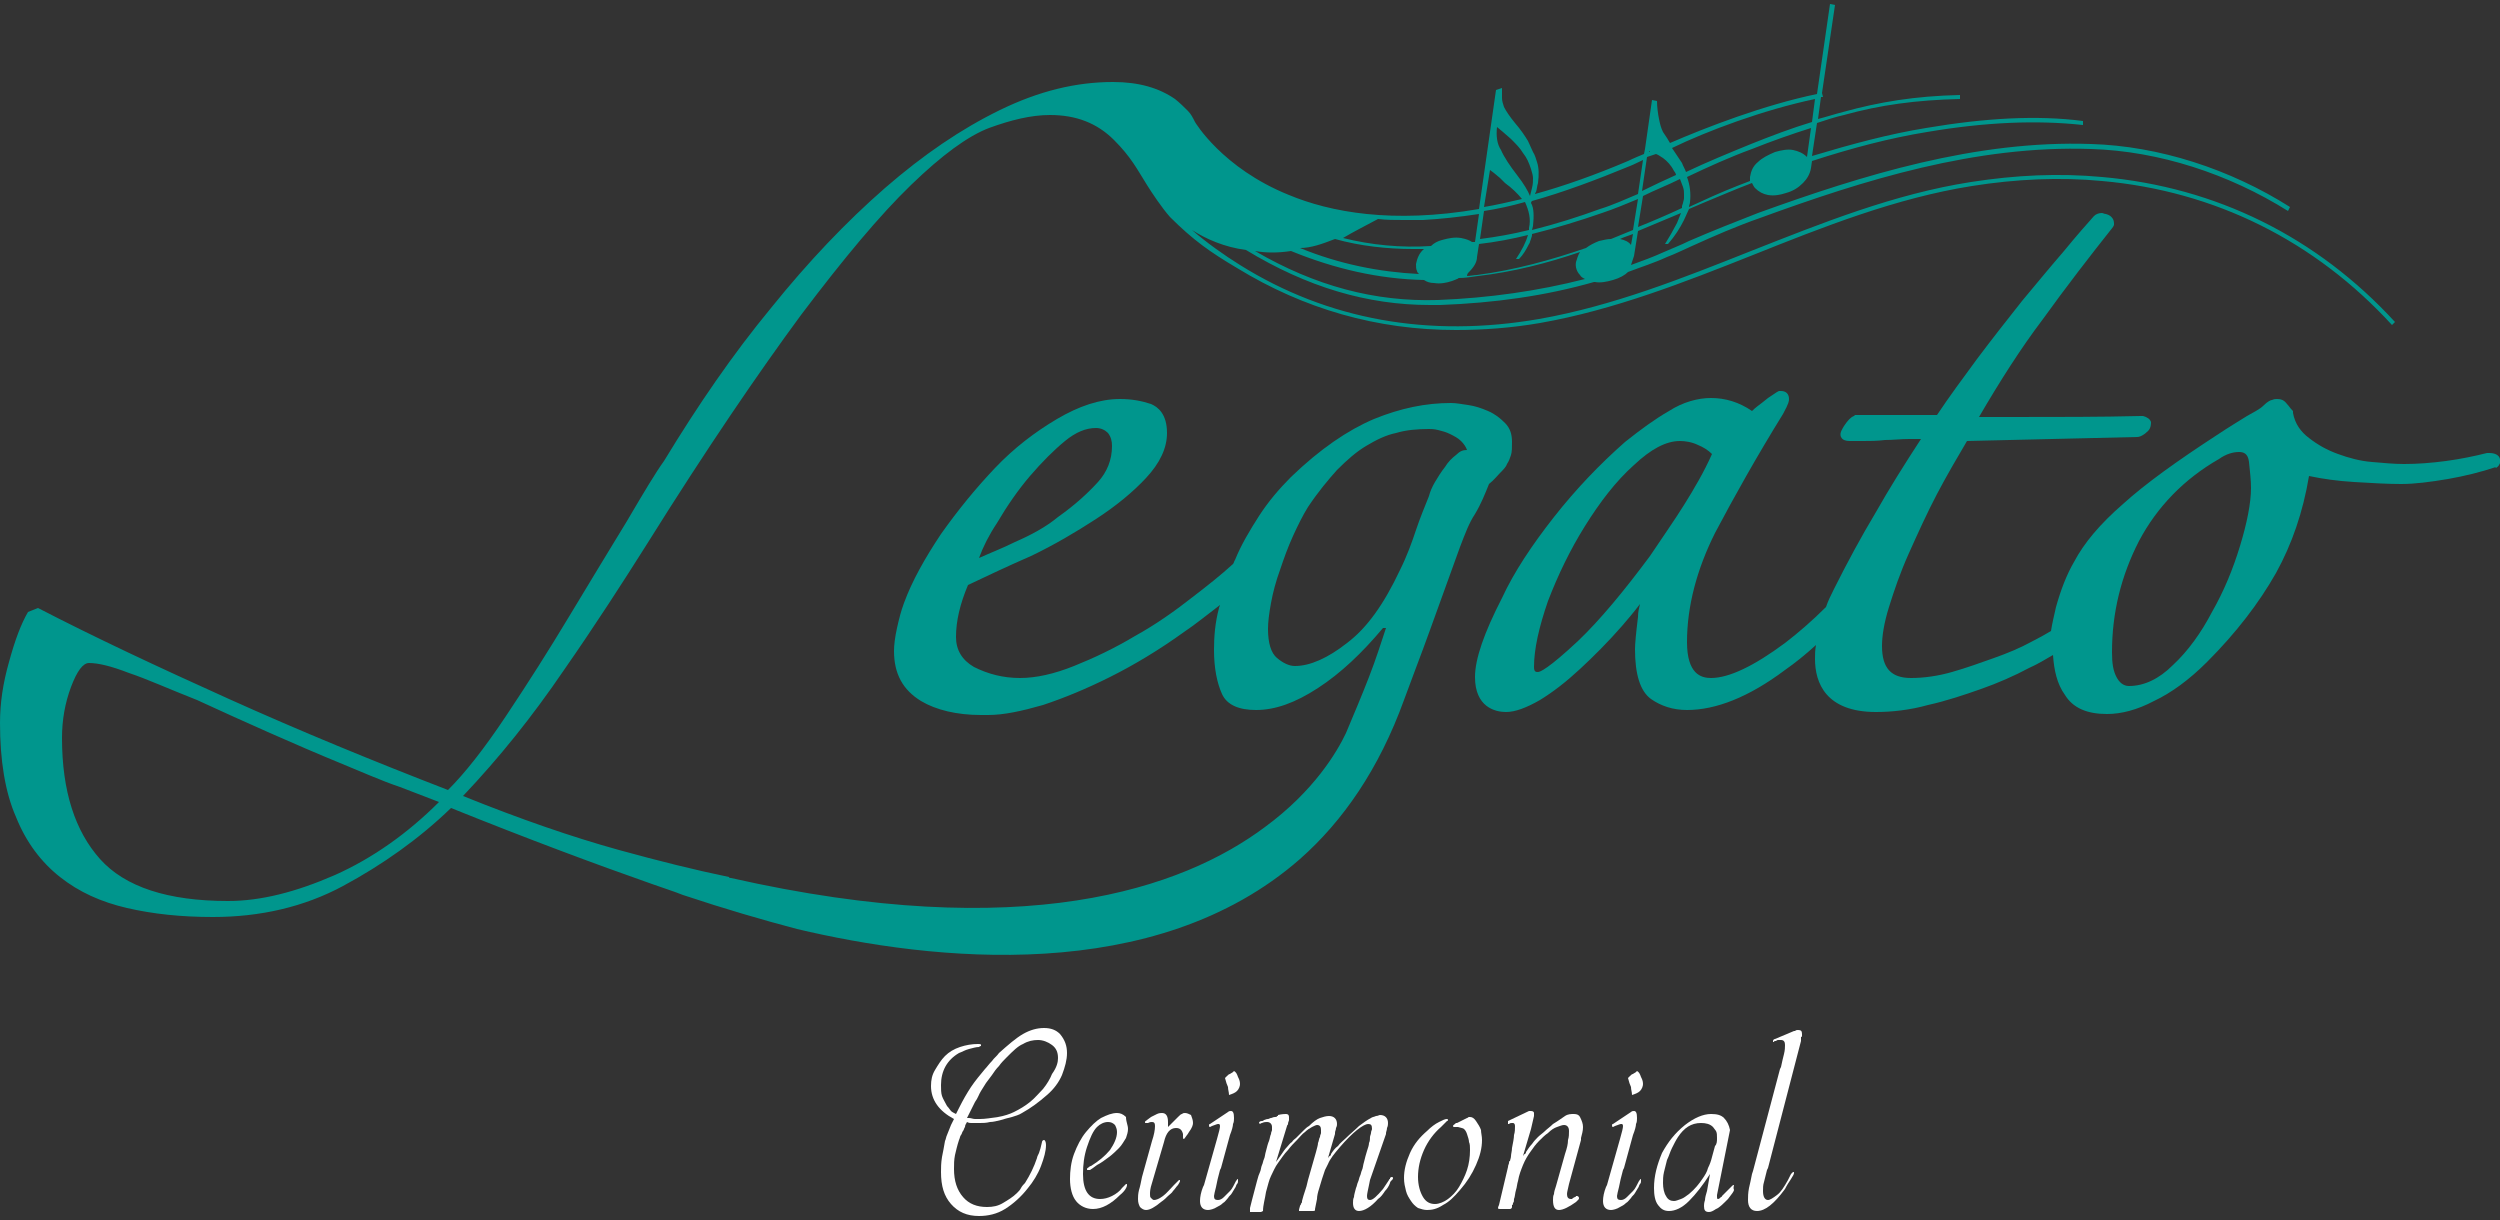 <?xml version="1.0" encoding="utf-8"?>
<!-- Generator: Adobe Illustrator 26.5.0, SVG Export Plug-In . SVG Version: 6.00 Build 0)  -->
<svg version="1.1" id="Layer_1" xmlns="http://www.w3.org/2000/svg" xmlns:xlink="http://www.w3.org/1999/xlink" x="0px" y="0px"
	 viewBox="0 0 250 122" style="enable-background:new 0 0 250 122;" xml:space="preserve">
<rect x="0" y="0" width="250" height="122" fill="#333333" stroke="none"/>
<style type="text/css">
	.st0{fill:#00968D;}
	.st1{fill:#FFFFFF;}
</style>
<g>
	<g>
		<path class="st0" d="M250,45.9c-0.1-0.4-0.5-0.6-1.1-0.6h-0.1l-0.1,0c-1.2,0.3-2.6,0.6-4.1,0.8c-1.5,0.2-2.9,0.3-4.2,0.3
			c-1,0-2-0.1-3.2-0.2c-1.2-0.1-2.3-0.4-3.4-0.8c-1.1-0.4-2-0.9-2.9-1.6c-0.8-0.6-1.4-1.4-1.6-2.5l0-0.2l-0.1-0.1
			c-0.2-0.2-0.3-0.4-0.5-0.6c-0.3-0.4-0.6-0.5-1-0.5c-0.1,0-0.3,0-0.5,0.1c-0.1,0-0.4,0.1-0.9,0.6c-0.3,0.3-0.9,0.6-1.6,1
			c-0.8,0.5-1.8,1.1-3,1.9c-4,2.6-7.2,4.9-9.4,6.9c-2.3,2-3.9,3.9-4.9,5.8c-0.7,1.2-1.3,2.7-1.8,4.5c-0.2,0.9-0.4,1.7-0.5,2.4
			c-0.5,0.3-1.2,0.7-2,1.1c-1.1,0.6-2.3,1.1-3.7,1.6c-1.4,0.5-2.8,1-4.2,1.4c-1.4,0.4-2.8,0.6-4.1,0.6c-2,0-2.9-1-2.9-3.2
			c0-1,0.2-2.3,0.7-3.9c0.5-1.6,1.1-3.4,2-5.4c0.9-2,1.8-4,2.8-5.9c1-1.9,2-3.6,3-5.3l17-0.4c0.3,0,0.7-0.2,1.1-0.6
			c0.3-0.3,0.3-0.7,0.3-0.9c-0.1-0.3-0.4-0.5-0.8-0.6l-0.1,0l-0.1,0c-4,0.1-8.3,0.1-13,0.1h-3.2c2.1-3.6,4.2-6.9,6.4-9.8
			c2.3-3.2,4.7-6.3,7-9.2l0.1-0.2v-0.2c0-0.2-0.1-0.7-0.8-0.9c-0.2,0-0.3-0.1-0.4-0.1c-0.3,0-0.6,0.1-0.8,0.3l0,0l0,0
			c-0.7,0.8-1.7,1.9-3,3.5c-1.3,1.5-2.7,3.2-4.2,5c-1.5,1.9-3,3.8-4.5,5.8c-1.4,1.9-2.8,3.8-4,5.6h-8.1h-0.1l-0.1,0.1
			c-0.3,0.1-0.6,0.4-1,1c-0.1,0.2-0.5,0.7-0.3,1.1c0.1,0.2,0.3,0.4,0.9,0.4h1.3c0.7,0,1.4,0,2.2-0.1c0.8,0,1.6-0.1,2.4-0.1h1.2
			c-1.7,2.6-3.2,5-4.5,7.3c-1.5,2.5-2.9,5.1-4.2,7.7c-0.3,0.6-0.6,1.2-0.8,1.8c-1.4,1.4-2.8,2.6-4.1,3.6c-3.1,2.3-5.6,3.5-7.4,3.5
			c-1,0-2.4-0.4-2.4-3.6c0-3.6,1-7.3,2.8-10.9c1.9-3.6,4.2-7.7,6.8-11.9l0,0l0,0c0.6-1.1,0.6-1.3,0.6-1.5c0-0.5-0.3-0.8-0.8-0.8
			h-0.2l-0.2,0.1l-0.9,0.6l-0.5,0.4c-0.4,0.3-0.8,0.6-1.1,0.9c-1.3-0.9-2.7-1.3-4.1-1.3c-1.3,0-2.8,0.4-4.2,1.3
			c-1.4,0.8-2.9,1.9-4.4,3.1c-2.5,2.2-4.9,4.7-7.1,7.5c-2.2,2.8-4,5.5-5.2,8.1c-1.8,3.5-2.7,6.1-2.7,7.9c0,3,2,3.5,3.1,3.5
			c0.9,0,2-0.4,3.4-1.2c1.3-0.8,2.6-1.8,4-3.1c1.4-1.3,2.8-2.7,4.2-4.3c0.6-0.7,1.2-1.4,1.8-2.2c-0.1,0.4-0.2,0.8-0.2,1.3
			c-0.2,1.6-0.3,2.7-0.3,3.2c0,2.5,0.5,4.2,1.6,5c1,0.7,2.2,1.1,3.6,1.1c2.9,0,6.2-1.3,9.8-4c1-0.7,2-1.5,3.1-2.5
			c-0.1,0.5-0.1,1-0.1,1.4c0,2.4,1.1,5.3,6.1,5.3c1.6,0,3.4-0.2,5.2-0.7c1.8-0.4,3.6-1,5.3-1.6c1.7-0.6,3.3-1.3,4.8-2.1
			c0.9-0.4,1.7-0.9,2.4-1.3c0.1,1.5,0.4,2.9,1.2,4c0.8,1.3,2.2,1.9,4.2,1.9c1.4,0,3-0.4,4.7-1.3c1.7-0.8,3.5-2.1,5.3-3.9h0l0,0
			c2.9-2.9,5.2-5.9,6.9-8.9c1.6-2.9,2.7-6.1,3.3-9.7c1.4,0.3,2.9,0.5,4.5,0.6c1.7,0.1,3.3,0.2,4.7,0.2c1.4,0,2.9-0.2,4.7-0.5
			c1.7-0.3,3.3-0.7,4.8-1.2l0,0l0,0C249.3,47,250.2,46.6,250,45.9z M165,55.6c-2.6,3.5-5,6.4-7.2,8.5c-3,2.8-3.8,3.1-4,3.1
			c-0.2,0-0.4,0-0.4-0.5c0-1.8,0.5-4,1.4-6.6c1-2.6,2.2-5.1,3.7-7.5c1.5-2.4,3.1-4.5,4.9-6.1c1.7-1.6,3.2-2.4,4.6-2.4
			c0.5,0,1.2,0.1,1.8,0.4c0.5,0.2,1,0.5,1.4,0.9c-0.8,1.8-1.8,3.5-2.8,5.1C167.4,52.1,166.2,53.8,165,55.6z M224,54.6
			c-0.7,2.3-1.6,4.5-2.8,6.6c-1.1,2.1-2.4,3.9-3.9,5.3c-1.4,1.4-2.9,2.1-4.4,2.1c-0.3,0-0.8-0.1-1.2-0.8c-0.4-0.7-0.5-1.5-0.5-2.6
			c0-3.9,0.9-7.6,2.7-11.1c1.8-3.4,4.5-6.2,8-8.2l0,0l0,0c0.7-0.5,1.4-0.7,2-0.7c0.4,0,0.9,0.1,1,1c0.1,1,0.2,1.8,0.2,2.6
			C225.1,50.3,224.7,52.3,224,54.6z"/>
		<path class="st0" d="M148.9,48.4c0.5-0.4,0.8-0.8,1.1-1.1c0.3-0.3,0.6-0.6,0.7-0.9c0.2-0.3,0.3-0.6,0.4-0.9
			c0.1-0.3,0.1-0.8,0.1-1.3c0-0.8-0.2-1.4-0.7-1.9c-0.5-0.5-1-0.9-1.7-1.2c-0.7-0.3-1.3-0.5-2-0.6c-0.7-0.1-1.2-0.2-1.7-0.2
			c-2.5,0-5,0.5-7.7,1.6c-2.6,1.1-5.4,3-8.3,5.8c-1.2,1.2-2.3,2.5-3.2,3.9c-0.9,1.4-1.8,2.9-2.4,4.4c-0.1,0.1-0.1,0.3-0.2,0.4
			c-1.2,1.1-2.6,2.2-3.9,3.2c-1.9,1.5-3.9,2.9-5.9,4c-2,1.2-4.1,2.2-6.1,3c-2,0.8-3.8,1.2-5.4,1.2c-1.7,0-3.2-0.4-4.6-1.1
			c-1.2-0.7-1.8-1.7-1.8-3c0-1.6,0.4-3.3,1.2-5.2c1.9-0.9,4-1.9,6.3-2.9c2.3-1.1,4.5-2.4,6.5-3.7c2-1.3,3.7-2.7,5-4.1
			c1.4-1.5,2.1-3,2.1-4.5c0-1.9-0.9-2.6-1.6-2.9c-0.9-0.3-1.9-0.5-3.1-0.5c-2,0-4.1,0.7-6.3,2c-2.2,1.3-4.3,2.9-6.2,4.9
			c-1.9,2-3.7,4.2-5.4,6.6c-1.6,2.4-2.9,4.7-3.7,6.9c-0.3,0.8-0.5,1.6-0.7,2.5c-0.2,0.9-0.3,1.7-0.3,2.3c0,2.3,0.9,3.9,2.7,5
			c1.5,0.9,3.6,1.4,6,1.4c0.2,0,0.5,0,0.7,0c1.6,0,3.4-0.4,5.5-1c2.1-0.7,4.3-1.6,6.7-2.8c2.4-1.2,4.9-2.7,7.4-4.5
			c1.2-0.8,2.4-1.8,3.6-2.7c0,0.1-0.1,0.2-0.1,0.3c-0.4,1.5-0.5,2.9-0.5,4.2c0,1.8,0.3,3.3,0.8,4.4c0.5,1.1,1.7,1.6,3.4,1.6
			c1.9,0,3.9-0.7,6.2-2.2c2.3-1.5,4.4-3.5,6.5-6h0.3c-0.5,1.5-1,3.1-1.7,4.9c-0.7,1.8-1.5,3.7-2.3,5.6c-0.9,1.9-3.2,5.8-8.1,9.4
			c-8.3,6.2-24.2,11.7-53.4,5.1c-0.1,0-0.2,0-0.2-0.1c-3.4-0.7-7-1.6-11-2.7c-4.7-1.3-9.9-3.1-15.6-5.4c3.6-3.8,6.9-7.9,10.1-12.6
			c3.2-4.6,5.9-8.8,8.3-12.6c6-9.6,11.2-17.2,15.4-22.9c4.3-5.7,7.9-10,11-13c3.1-3,5.7-4.9,7.8-5.7c2.2-0.8,4.2-1.3,6.1-1.3
			c2.6,0,4.7,0.8,6.4,2.5c1.7,1.7,2.3,2.9,3.3,4.5c0.5,0.8,1.5,2.3,2.3,3.2c2.3,2.3,4,3.5,6.7,5.1c6.7,4.1,14,6.2,21.9,6.2
			c2.7,0,5.5-0.2,8.4-0.7c7.4-1.3,14.5-4.1,21.3-6.8c7-2.8,14.3-5.7,21.9-6.9c4.4-0.7,8.8-0.9,13-0.5c11.3,1,21.3,6,29,14.4l0.3-0.3
			c-7.8-8.5-17.9-13.5-29.3-14.5c-4.3-0.4-8.6-0.2-13.1,0.5c-7.7,1.2-14.9,4.1-22,6.9c-6.8,2.7-13.8,5.5-21.2,6.8
			c-11,1.9-21.1,0.1-29.9-5.4c-1.6-1-3.3-2.2-4.8-3.5c1.4,0.9,3.2,1.7,5.4,2c6.1,3.7,12.1,5.5,18.4,5.5c0.3,0,0.7,0,1,0
			c5.4-0.2,10.5-0.9,15.4-2.3c0,0,0,0,0.1,0c0.5,0.1,1.1,0,1.8-0.2c0.7-0.2,1.2-0.5,1.5-0.8c0,0,0,0,0,0c1.3-0.5,2.6-0.9,3.9-1.5
			c0.8-0.3,1.6-0.7,2.5-1.1c2.2-1,4.5-2,6.8-2.8c10.4-3.8,21.6-7.3,33.1-6.9c6.8,0.2,13.8,2.5,19.7,6.2l0.2-0.4
			c-6-3.8-13.1-6.1-19.9-6.3c-11.5-0.4-22.8,3.1-33.3,6.9c-2.3,0.9-4.6,1.8-6.9,2.8c-0.8,0.4-1.6,0.7-2.5,1.1
			c-1.1,0.5-2.2,0.9-3.3,1.3c0.1-0.3,0.2-0.6,0.3-0.9l0.4-2.5c1.4-0.6,2.9-1.2,4.3-1.8l0,0c-0.1,0.3-0.3,0.7-0.4,1l-0.6,1.1l-0.6,1
			l0.3,0c0.7-0.8,1.2-1.6,1.6-2.4c0.2-0.4,0.3-0.7,0.5-1.1c0.5-0.2,0.9-0.4,1.4-0.6c1.7-0.7,3.3-1.4,4.9-2c0.1,0.2,0.2,0.4,0.3,0.5
			c0.4,0.4,0.8,0.6,1.3,0.7c0.6,0.1,1.2,0,1.8-0.2c0.7-0.2,1.2-0.5,1.7-1c0.4-0.4,0.7-0.9,0.8-1.5l0.1-0.7c4-1.3,7.8-2.3,11.5-2.9
			c5.9-1,11-1.2,15.6-0.7l0-0.4c-4.6-0.6-9.8-0.3-15.7,0.7c-3.7,0.6-7.4,1.6-11.4,2.8l0.5-3.3c0.9-0.3,1.8-0.6,2.7-0.8
			c3.6-1,7.2-1.5,11.6-1.6l0-0.4c-4.5,0.1-8.1,0.7-11.7,1.7c-0.8,0.2-1.7,0.5-2.5,0.7l0.3-2.2c0,0,0.1,0,0.2,0l-0.1-0.4c0,0,0,0,0,0
			l1.3-8.8l-0.5-0.1l-1.3,9c-5.3,1.1-11,3.3-14.7,4.9l-0.3-0.5l-0.4-0.6c-0.2-0.4-0.3-0.8-0.4-1.3c-0.1-0.5-0.2-1.2-0.2-1.8
			l-0.5-0.1l-0.7,4.9l-0.1,0.5c-1,0.4-1.6,0.7-1.6,0.7c-3.3,1.4-6.4,2.5-9.3,3.3c0-0.1,0.1-0.2,0.1-0.2c0.1-0.3,0.1-0.6,0.2-0.9
			c0.1-0.8,0.1-1.5-0.1-2.1c-0.1-0.3-0.2-0.7-0.4-1l-0.5-1.1c-0.3-0.5-0.7-1.1-1.3-1.8c-0.5-0.6-0.9-1.2-1.1-1.6
			c-0.1-0.3-0.2-0.6-0.2-0.9c0-0.3,0-0.6,0-1L149.6,9l-1.7,11.9c-8.7,1.5-14.9,0.3-19-1.4c-6.7-2.7-9.4-7.3-9.4-7.3l0,0h0
			c-0.2-0.4-0.4-0.8-0.7-1.1c0,0,0,0,0,0l0,0c-0.4-0.4-0.8-0.8-1.3-1.2c-1.6-1.1-3.6-1.7-6.2-1.7c-3.7,0-7.4,0.9-11.3,2.8
			c-3.9,1.9-7.7,4.5-11.5,7.8c-3.9,3.4-7.7,7.4-11.4,12c-3.8,4.6-7.3,9.7-10.7,15.3c-0.8,1.1-2,3.1-3.7,6C61,54.9,59.1,58,57,61.5
			c-2.1,3.5-4.2,6.8-6.4,10.1c-2.2,3.3-4.1,5.7-5.8,7.4c-7.5-2.9-14.8-5.9-21.9-9.1c-7.1-3.2-13.5-6.2-19.1-9.1l-1,0.4
			c-0.7,1.2-1.3,2.8-1.9,5C0.3,68.3,0,70.3,0,72.3c0,3.7,0.5,6.9,1.6,9.4c1,2.5,2.5,4.5,4.4,6c1.9,1.5,4.1,2.5,6.7,3.1
			c2.6,0.6,5.4,0.9,8.6,0.9c4.7,0,9.1-1,13-3.1c3.9-2.1,7.6-4.7,10.8-7.8c7.7,3.1,14.4,5.6,20.1,7.6c1.1,0.4,2.1,0.7,3.1,1.1l0,0
			c4.2,1.4,8,2.5,11.4,3.4c13.5,3.2,35.8,5.7,50.3-7c4.3-3.8,7.9-9,10.4-15.9c0.8-2.2,1.7-4.5,2.6-7c1-2.8,2-5.5,3-8.3
			c0.5-1.3,0.9-2.4,1.5-3.3C148.1,50.4,148.5,49.4,148.9,48.4z M99.7,52.3c1-1.7,2.1-3.3,3.3-4.7c1.2-1.4,2.4-2.6,3.5-3.5
			c1.1-0.9,2.1-1.3,3.1-1.3c0.5,0,0.9,0.2,1.2,0.5c0.3,0.4,0.4,0.8,0.4,1.3c0,1.4-0.5,2.6-1.4,3.6c-1,1.1-2.3,2.3-4,3.5l0,0l0,0
			c-1.2,1-2.7,1.8-4.3,2.5c-1.2,0.6-2.5,1.1-3.6,1.6C98.3,54.7,98.9,53.5,99.7,52.3z M163.1,24.5c-0.2-0.3-0.6-0.5-1.1-0.6
			c0.4-0.2,0.8-0.3,1.3-0.5L163.1,24.5z M146.9,27.2c0.5-0.5,0.8-1,0.8-1.5l0.2-1.3c1.7-0.2,3.3-0.5,4.9-0.9
			c-0.2,0.7-0.6,1.5-1.2,2.4l0.3,0c0.4-0.4,0.7-0.9,1-1.5c0.1-0.1,0.1-0.3,0.2-0.5c0-0.1,0.1-0.2,0.1-0.4l0-0.1
			c2.4-0.6,4.7-1.3,7-2.1c1.2-0.4,2.4-0.9,3.6-1.4l-0.5,3.1c-0.7,0.3-1.5,0.6-2.2,0.9c-0.4,0-0.7,0.1-1.2,0.2
			c-0.5,0.2-0.9,0.4-1.3,0.7c-3.5,1.2-7.1,2.2-10.9,2.7c-0.3,0-0.7,0.1-1,0.1C146.7,27.4,146.8,27.3,146.9,27.2z M152.9,22.8
			c0,0.1,0,0.1,0,0.2c-1.6,0.4-3.3,0.7-4.9,0.9l0.4-2.8c1.3-0.2,2.7-0.5,4.1-0.9C152.9,21.1,153.1,21.9,152.9,22.8z M163.8,22.7
			l0.5-3.1c1.2-0.6,2.5-1.1,3.7-1.7c0.1,0.3,0.2,0.5,0.3,0.8c0.1,0.3,0.1,0.5,0.1,0.7c0,0.1,0,0.3,0,0.4c0,0.2-0.1,0.4-0.1,0.5
			l-0.1,0.3l0,0.2C166.7,21.5,165.3,22.1,163.8,22.7z M165.6,15.4c0.3,0.1,0.5,0.3,0.7,0.4c0.4,0.3,0.8,0.7,1.1,1.3
			c0.1,0.1,0.2,0.3,0.2,0.4c-1.1,0.5-2.2,1-3.4,1.6l0.5-3.4C165,15.6,165.3,15.5,165.6,15.4C165.6,15.4,165.6,15.4,165.6,15.4z
			 M180.7,15.7c-0.4-0.4-0.9-0.6-1.4-0.7c-0.5-0.1-1.1,0-1.8,0.2c-0.7,0.3-1.3,0.6-1.7,1c-0.5,0.4-0.7,0.9-0.8,1.5
			c0,0.1,0,0.2,0,0.4c-1.6,0.6-3.3,1.3-5,2.1c-0.4,0.2-0.7,0.3-1.1,0.5c0-0.2,0.1-0.3,0.1-0.5c0.1-0.8,0-1.7-0.3-2.5
			c2.1-1,4.3-2,6.5-2.8c2-0.8,4-1.5,5.9-2.1L180.7,15.7z M181.5,9.9l-0.3,2.3c-2,0.6-4.1,1.4-6.1,2.2c-2.2,0.9-4.4,1.8-6.5,2.8
			c-0.1-0.3-0.3-0.6-0.4-0.9l-1-1.5l0,0C170.7,13.1,176.3,11,181.5,9.9z M164.9,15.1c0,0,0.1,0,0.1,0
			C165,15.2,164.9,15.2,164.9,15.1L164.9,15.1z M163,16.6c0,0,0.5-0.2,1.3-0.6l-0.5,3.4c-1.2,0.5-2.5,1.1-3.8,1.5
			c-2.2,0.8-4.4,1.5-6.8,2.1l0.1-0.4c0.1-1,0.1-1.8-0.2-2.3c0-0.1,0.1-0.2,0.1-0.2C156.4,19.2,159.6,18,163,16.6z M149.7,12.7
			l0.6,0.5l0.8,0.7c0.5,0.5,0.9,0.9,1.2,1.4c0.4,0.5,0.6,1,0.8,1.6c0.1,0.3,0.2,0.7,0.2,0.9c0,0.3,0,0.6-0.1,1l-0.2,0.8l0,0
			c-0.2-0.5-0.6-1.2-1.3-2.1c-0.7-0.9-1.3-1.8-1.6-2.5C149.7,14.4,149.6,13.6,149.7,12.7z M149,17l0.4,0.3l0.6,0.5l0.3,0.3l0.2,0.2
			c0.7,0.5,1.3,1.1,1.7,1.6c-1.3,0.3-2.6,0.6-3.8,0.8L149,17z M137.8,21.9c0.8,0.1,1.7,0.1,2.6,0.1c0.6,0,1.2,0,1.9,0
			c1.8-0.1,3.6-0.3,5.6-0.6l-0.4,2.8c-0.1,0-0.2,0-0.3,0c-0.3-0.2-0.6-0.3-1.1-0.4c-0.6-0.1-1.2,0-1.9,0.2c-0.4,0.1-0.8,0.3-1.1,0.6
			c-3,0.2-6-0.1-8.8-0.8C135.3,23.2,136.5,22.6,137.8,21.9z M133.5,23.9c2.5,0.7,5.2,1,7.8,1c0.4,0,0.8,0,1.1,0c0,0,0,0,0,0
			c-0.5,0.4-0.7,1-0.8,1.5c0,0.3,0,0.5,0.1,0.7c0,0.1,0.1,0.2,0.2,0.3c-4-0.2-8-1-11.9-2.6C131.1,24.8,132.2,24.4,133.5,23.9z
			 M129.1,25.1c4.4,1.8,8.8,2.8,13.3,2.9c0.3,0.2,0.6,0.3,1,0.3c0.6,0.1,1.2,0,1.8-0.2c0.3-0.1,0.5-0.2,0.5-0.2
			c0.1,0,0.1-0.1,0.2-0.1c0.6,0,1.2-0.1,1.9-0.2c3.5-0.4,7-1.3,10.2-2.4c-0.2,0.3-0.3,0.7-0.4,1c-0.1,0.5,0.1,1,0.4,1.3
			c0.1,0.2,0.3,0.3,0.5,0.4c-4.7,1.2-9.6,1.9-14.7,2.1c-6.3,0.2-12.3-1.4-18.3-4.9C126.6,25.3,127.8,25.3,129.1,25.1z M33.5,87.5
			c-3.9,1.7-7.4,2.6-10.7,2.6c-6,0-10.3-1.4-12.8-4.2c-2.5-2.8-3.8-6.8-3.8-12.1c0-1.8,0.3-3.5,0.9-5.1c0.6-1.6,1.2-2.4,1.8-2.4
			c0.9,0,2.2,0.3,4,1c1.8,0.6,4,1.6,6.8,2.7c2.4,1.1,4.8,2.2,7.3,3.3c2.5,1.1,4.8,2.1,7,3c2.2,0.9,4.2,1.8,6,2.4
			c1.8,0.7,3.1,1.2,3.9,1.5C40.8,83.3,37.3,85.8,33.5,87.5z M145.6,45.5c-0.4,0.3-0.8,0.7-1.1,1.2c-0.4,0.5-0.7,1-1,1.5
			c-0.3,0.5-0.5,1-0.6,1.4c-0.4,1-0.9,2.2-1.3,3.4c-0.4,1.2-0.9,2.6-1.6,4c-1.6,3.4-3.3,5.8-5.3,7.3c-1.9,1.5-3.7,2.3-5.2,2.3
			c-0.6,0-1.2-0.3-1.8-0.8c-0.6-0.5-0.9-1.5-0.9-2.9c0-0.7,0.1-1.5,0.3-2.6c0.2-1.1,0.5-2.2,0.9-3.3c0.4-1.2,0.8-2.3,1.3-3.4
			c0.5-1.1,1-2.1,1.5-2.9c1-1.5,2-2.7,2.9-3.7c1-1,1.9-1.8,2.9-2.4c1-0.6,2-1.1,3-1.3c1-0.3,2.1-0.4,3.3-0.4c0.2,0,0.5,0,0.9,0.1
			c0.4,0.1,0.8,0.2,1.2,0.4c0.4,0.2,0.8,0.4,1.1,0.7c0.3,0.3,0.5,0.6,0.6,0.9C146.3,45,146,45.1,145.6,45.5z"/>
	</g>
	<g>
		<path class="st1" d="M106.7,105.3c0,0.7-0.2,1.4-0.5,2.2c-0.3,0.7-0.8,1.4-1.5,2c-0.8,0.7-1.6,1.3-2.5,1.8c-0.3,0.2-0.7,0.3-1,0.4
			c-0.4,0.1-0.8,0.2-1.1,0.3c-0.4,0.1-0.8,0.2-1.1,0.2c-0.4,0.1-0.7,0.1-1,0.1h-0.5c-0.2,0-0.4,0-0.4,0c-0.1,0-0.2,0-0.4-0.1
			c-0.1,0.2-0.2,0.3-0.2,0.5c-0.1,0.1-0.1,0.3-0.2,0.4c-0.1,0.1-0.1,0.3-0.2,0.4c-0.1,0.1-0.1,0.3-0.2,0.5c-0.2,0.6-0.3,1.1-0.4,1.5
			c-0.1,0.5-0.1,0.9-0.1,1.4c0,1.2,0.3,2.1,0.9,2.8c0.6,0.7,1.4,1,2.4,1c0.6,0,1.1-0.1,1.6-0.4c0.5-0.3,1-0.6,1.4-1
			c0.2-0.2,0.3-0.3,0.4-0.5c0.1-0.2,0.3-0.4,0.4-0.5c0.5-0.8,0.9-1.6,1.2-2.5c0-0.1,0.1-0.3,0.2-0.5c0.1-0.3,0.2-0.6,0.3-1.1
			c0-0.1,0.1-0.2,0.2-0.2c0.1,0,0.2,0.2,0.2,0.5c0,0.6-0.2,1.3-0.5,2.1c-0.3,0.8-0.8,1.6-1.3,2.2c-0.7,0.9-1.5,1.6-2.3,2.1
			c-0.8,0.5-1.7,0.7-2.6,0.7c-1.2,0-2.1-0.4-2.8-1.2c-0.7-0.8-1-1.8-1-3.2c0-0.4,0-0.9,0.1-1.5c0.1-0.5,0.2-1,0.3-1.6
			c0.1-0.2,0.1-0.4,0.2-0.6c0.1-0.2,0.1-0.3,0.2-0.5c0.1-0.2,0.1-0.3,0.2-0.5c0.1-0.2,0.2-0.4,0.3-0.6c-1.5-0.8-2.3-1.9-2.3-3.3
			c0-0.6,0.1-1.1,0.4-1.6c0.3-0.5,0.6-1,1-1.4c0.4-0.4,0.9-0.7,1.5-0.9c0.6-0.2,1.2-0.3,1.8-0.3c0.2,0,0.3,0,0.3,0.1
			c0,0.1,0,0.1,0,0.1c0,0-0.1,0-0.2,0.1c-0.3,0-0.6,0.1-1,0.2c-0.4,0.1-0.7,0.3-1,0.4c-1.2,0.7-1.8,1.8-1.8,3.2c0,0.4,0,0.8,0.1,1.1
			c0.1,0.3,0.3,0.6,0.5,1c0.2,0.2,0.3,0.4,0.4,0.5c0.1,0.1,0.3,0.2,0.5,0.3l0.3-0.6c0.4-0.8,0.8-1.5,1.2-2.1
			c0.4-0.6,0.9-1.2,1.4-1.8c0.2-0.2,0.4-0.5,0.7-0.8c0.2-0.3,0.5-0.5,0.7-0.8c0.9-0.8,1.7-1.5,2.4-1.9c0.7-0.4,1.4-0.6,2.1-0.6
			s1.2,0.2,1.6,0.6C106.5,104,106.7,104.6,106.7,105.3z M105.8,105.8c0-0.6-0.2-1-0.6-1.3c-0.4-0.3-0.9-0.5-1.4-0.5
			c-0.5,0-1,0.1-1.5,0.4c-0.5,0.2-1,0.7-1.6,1.3c-0.3,0.3-0.6,0.6-0.8,0.9c-0.3,0.3-0.5,0.6-0.7,0.9c-0.2,0.3-0.4,0.5-0.6,0.8
			c-0.2,0.3-0.3,0.5-0.5,0.8c-0.2,0.3-0.3,0.7-0.6,1.1c-0.2,0.4-0.5,1-0.8,1.6c0.1,0,0.1,0,0.1,0c0,0,0.1,0,0.1,0
			c0.2,0,0.4,0.1,0.6,0.1c0.1,0,0.3,0,0.3,0c0.1,0,0.2,0,0.2,0c0.5,0,1.1-0.1,1.8-0.2c0.6-0.1,1.2-0.3,1.6-0.5
			c0.6-0.3,1.1-0.6,1.6-1c0.5-0.4,0.9-0.9,1.3-1.3c0.4-0.5,0.7-1,0.9-1.5C105.7,106.7,105.8,106.2,105.8,105.8z"/>
		<path class="st1" d="M112.8,112.9c0,0.3-0.1,0.6-0.2,0.9c-0.2,0.3-0.4,0.7-0.7,1c-0.3,0.3-0.6,0.6-1,0.9c-0.4,0.3-0.8,0.6-1.2,0.8
			l-0.4,0.3l-0.3,0.2c0,0-0.1,0-0.2,0c-0.1,0-0.1,0-0.1-0.1c0-0.1,0.1-0.1,0.2-0.2h0c0,0,0.1-0.1,0.2-0.1c0.8-0.5,1.4-1,1.9-1.6
			c0.4-0.6,0.7-1.2,0.7-1.8c0-0.3-0.1-0.5-0.2-0.7c-0.2-0.2-0.4-0.3-0.7-0.3c-0.4,0-0.8,0.2-1.1,0.5c-0.4,0.4-0.7,1.1-1,2
			c-0.3,0.9-0.4,1.8-0.4,2.7c0,1.7,0.6,2.5,1.7,2.5c0.4,0,0.8-0.1,1.2-0.3c0.4-0.2,0.8-0.5,1-0.8l0.3-0.3c0,0,0.1-0.1,0.1-0.1
			c0.1,0,0.1,0,0.1,0.1c0,0.2-0.2,0.6-0.7,1c-0.9,0.9-1.8,1.4-2.7,1.4c-0.7,0-1.3-0.3-1.7-0.8c-0.4-0.5-0.6-1.3-0.6-2.2
			c0-0.8,0.1-1.7,0.4-2.5c0.3-0.8,0.7-1.6,1.2-2.2c0.5-0.6,1-1.1,1.5-1.4c0.6-0.3,1.1-0.5,1.6-0.5c0.3,0,0.6,0.1,0.9,0.4
			C112.6,112.2,112.8,112.5,112.8,112.9z"/>
		<path class="st1" d="M119.3,112.3c0,0.2-0.1,0.5-0.4,0.9c-0.1,0.2-0.2,0.3-0.2,0.3c-0.2,0.3-0.3,0.4-0.3,0.4
			c-0.1,0-0.1-0.1-0.1-0.2l0-0.2l0-0.1c-0.1-0.4-0.3-0.6-0.7-0.6c-0.6,0-1,0.5-1.2,1.4l-1.2,4.1c-0.2,0.6-0.2,0.9-0.2,1.1
			c0,0.2,0,0.3,0.1,0.4c0.1,0.1,0.2,0.2,0.3,0.2c0.2,0,0.5-0.1,0.9-0.4c0.4-0.3,0.7-0.7,1.1-1.1l0.4-0.4c0.1-0.1,0.1-0.1,0.1-0.1
			c0.1,0,0.1,0,0.1,0.1c0,0.1-0.1,0.2-0.2,0.4c-0.2,0.2-0.3,0.4-0.5,0.6c-0.1,0.2-0.3,0.3-0.5,0.5c-0.2,0.2-0.4,0.4-0.7,0.6
			c-0.6,0.5-1.1,0.8-1.5,0.8c-0.2,0-0.4-0.1-0.6-0.3c-0.1-0.2-0.2-0.4-0.2-0.8c0-0.2,0-0.5,0.1-0.9c0.1-0.3,0.2-0.8,0.3-1.3l1-3.6
			c0.2-0.6,0.3-1.1,0.3-1.5c0-0.3-0.1-0.4-0.3-0.4c-0.1,0-0.2,0-0.4,0.1c-0.1,0-0.1,0-0.2,0c-0.1,0-0.1,0-0.1-0.1
			c0-0.1,0.1-0.1,0.2-0.2l0.4-0.3c0.2-0.1,0.4-0.2,0.6-0.3c0.2-0.1,0.4-0.1,0.5-0.1c0.4,0,0.6,0.3,0.6,0.9c0,0.1,0,0.2,0,0.2
			c0,0.1,0,0.2,0,0.3l1-1c0.2-0.2,0.3-0.3,0.4-0.3c0.1-0.1,0.2-0.1,0.3-0.1c0.2,0,0.4,0.1,0.6,0.2
			C119.2,111.8,119.3,112,119.3,112.3z"/>
		<path class="st1" d="M123.8,118.1c0,0.1,0,0.2-0.1,0.3c-0.1,0.1-0.1,0.3-0.2,0.4c-0.1,0.2-0.2,0.3-0.3,0.5
			c-0.1,0.2-0.3,0.3-0.4,0.5c-0.2,0.2-0.3,0.4-0.5,0.5c-0.2,0.2-0.4,0.3-0.6,0.4c-0.3,0.2-0.7,0.3-0.9,0.3c-0.5,0-0.8-0.3-0.8-0.9
			c0-0.4,0.1-0.9,0.3-1.4l0.1-0.2l1.3-4.6c0.2-0.7,0.3-1.1,0.3-1.3c0-0.2-0.1-0.2-0.2-0.2c-0.1,0-0.3,0.1-0.6,0.2
			c-0.2,0.1-0.2,0.1-0.2,0.1c-0.1,0-0.1-0.1-0.1-0.2c0,0,0-0.1,0.1-0.1l1.8-1.2c0.1-0.1,0.2-0.1,0.3-0.1c0.2,0,0.3,0.2,0.3,0.7
			c0,0.2,0,0.4-0.1,0.6c0,0.2-0.1,0.6-0.3,1.1l-0.9,3.3l-0.1,0.2c-0.2,0.7-0.3,1.2-0.4,1.7c-0.1,0.4-0.2,0.8-0.2,0.9
			c0,0.3,0.1,0.4,0.4,0.4c0.2,0,0.4-0.1,0.6-0.3c0.2-0.2,0.4-0.4,0.6-0.6c0.2-0.2,0.4-0.6,0.6-1c0.1-0.1,0.1-0.2,0.2-0.2
			C123.8,118,123.8,118.1,123.8,118.1z M124,108.4c0,0.2-0.1,0.5-0.3,0.7c-0.2,0.2-0.5,0.3-0.8,0.4c0-0.3-0.1-0.5-0.1-0.8
			c-0.1-0.2-0.2-0.5-0.3-0.9c0,0,0.1-0.1,0.1-0.1c0,0,0.1-0.1,0.1-0.1c0.1-0.1,0.2-0.2,0.3-0.2c0.1-0.1,0.2-0.1,0.3-0.2l0.1-0.1
			c0.2,0.1,0.3,0.3,0.4,0.6C123.9,107.9,124,108.1,124,108.4z"/>
		<path class="st1" d="M139.3,117.8c0,0.1,0,0.1-0.1,0.2c0,0,0,0-0.1,0.1c0,0-0.1,0.1-0.1,0.2c-0.1,0.3-0.3,0.6-0.5,0.8
			c-0.2,0.3-0.4,0.6-0.7,0.8c-0.7,0.8-1.4,1.2-1.9,1.2c-0.4,0-0.6-0.3-0.6-0.8c0-0.2,0-0.4,0.1-0.6c0-0.2,0.1-0.5,0.2-0.9
			c0.1-0.2,0.1-0.4,0.2-0.6c0.1-0.2,0.1-0.4,0.2-0.6c0.1-0.2,0.1-0.4,0.2-0.6c0.1-0.2,0.1-0.5,0.2-0.8c0.1-0.4,0.2-0.8,0.3-1.1
			c0.1-0.3,0.2-0.6,0.2-0.8c0.1-0.2,0.1-0.4,0.1-0.6c0-0.1,0.1-0.3,0.1-0.4c0-0.2,0.1-0.3,0.1-0.4c0-0.4-0.1-0.5-0.4-0.5
			c-0.2,0-0.6,0.2-1.1,0.6c-0.5,0.4-1.1,1-1.7,1.7c-0.6,0.7-1,1.2-1.2,1.7c-0.1,0.2-0.2,0.4-0.3,0.6c-0.1,0.3-0.2,0.6-0.3,0.9
			c-0.1,0.3-0.2,0.7-0.3,1c-0.1,0.3-0.2,0.7-0.2,1l-0.2,1v0.1c0,0.1-0.1,0.1-0.2,0.1H130c0,0,0,0-0.1,0c0,0,0,0,0,0c0,0,0,0,0,0
			c0,0,0-0.1,0-0.1c0,0,0-0.1,0.1-0.4c0-0.1,0.1-0.1,0.1-0.2c0-0.1,0.1-0.1,0.1-0.2l0-0.1c0.1-0.4,0.2-0.7,0.3-1
			c0.1-0.3,0.2-0.6,0.3-1.1l0.8-2.8c0.1-0.4,0.2-0.7,0.2-0.9c0.1-0.2,0.1-0.5,0.2-0.6c0-0.2,0.1-0.3,0.1-0.4c0-0.1,0-0.2,0-0.3
			c0-0.3-0.1-0.5-0.4-0.5c-0.1,0-0.3,0.1-0.5,0.2c-0.2,0.1-0.5,0.3-0.7,0.5c-0.3,0.2-0.5,0.5-0.8,0.8c-0.3,0.3-0.6,0.6-0.9,1
			c-0.4,0.4-0.7,0.9-1,1.3c-0.3,0.4-0.5,0.9-0.7,1.3c-0.2,0.4-0.3,0.9-0.5,1.6c-0.1,0.7-0.3,1.3-0.3,1.9l-0.2,0.1h-1
			c0,0-0.1,0-0.1,0c0,0,0,0,0,0c0,0,0,0,0-0.1v0c0,0,0,0,0-0.1v-0.1c0,0,0,0,0-0.1l0.2-0.8l0.5-1.9c0.1-0.4,0.2-0.7,0.3-0.9
			c0.1-0.2,0.1-0.5,0.2-0.7c0.1-0.2,0.1-0.4,0.2-0.6c0.1-0.2,0.1-0.5,0.2-0.8c0.1-0.4,0.2-0.8,0.3-1c0.1-0.3,0.1-0.5,0.2-0.7
			c0-0.2,0.1-0.3,0.1-0.4c0-0.1,0-0.2,0-0.3c0-0.3-0.2-0.5-0.5-0.5c-0.1,0-0.3,0-0.5,0.1c-0.1,0-0.2,0.1-0.2,0.1c0,0,0,0,0,0
			c0,0-0.1-0.1-0.1-0.1c0-0.1,0.1-0.2,0.3-0.2c0.1,0,0.1,0,0.2-0.1c0.1,0,0.2-0.1,0.4-0.1c0.1,0,0.2-0.1,0.3-0.1
			c0.1,0,0.2-0.1,0.4-0.1c0.1,0,0.2,0,0.2-0.1c0.1,0,0.1,0,0.1-0.1c0.4-0.1,0.7-0.1,0.8-0.1c0.2,0,0.3,0.1,0.3,0.3
			c0,0.1,0,0.2,0,0.3c0,0.1-0.1,0.2-0.1,0.4c0,0.1-0.1,0.1-0.1,0.2l-1.1,3.6l0.5-0.7c0.2-0.3,0.4-0.6,0.6-0.8
			c0.2-0.2,0.3-0.4,0.5-0.5c0.1-0.2,0.3-0.3,0.4-0.4c0.1-0.1,0.3-0.3,0.4-0.4c0.1-0.1,0.3-0.3,0.4-0.4c0.1-0.1,0.3-0.3,0.5-0.4
			c0.4-0.4,0.8-0.7,1.1-0.8c0.3-0.1,0.6-0.2,0.9-0.2c0.5,0,0.8,0.3,0.8,0.8c0,0.1,0,0.2-0.1,0.4c0,0.2-0.1,0.3-0.1,0.5l0,0.1
			l-0.7,2.4c0.1-0.1,0.1-0.2,0.2-0.2c0.1-0.1,0.1-0.1,0.1-0.2c0.2-0.3,0.4-0.6,0.7-0.8c0.2-0.3,0.5-0.5,0.8-0.8
			c0.4-0.4,0.9-0.8,1.3-1.2c0.4-0.3,0.8-0.6,1.2-0.8c0.1-0.1,0.3-0.1,0.5-0.2c0.2,0,0.3-0.1,0.4-0.1c0.5,0,0.8,0.3,0.8,0.8
			c0,0.1,0,0.3-0.1,0.5c0,0.2-0.1,0.4-0.1,0.5l0,0.1L137,118l-0.1,0.5c-0.1,0.5-0.2,0.9-0.2,1.1c0,0.3,0.1,0.4,0.3,0.4
			c0.3,0,0.7-0.4,1.3-1.1c0.2-0.3,0.4-0.6,0.6-0.9c0-0.1,0.1-0.1,0.1-0.1c0,0,0-0.1,0-0.1c0.1-0.1,0.1-0.1,0.2-0.1
			C139.2,117.7,139.3,117.7,139.3,117.8C139.3,117.8,139.3,117.8,139.3,117.8z"/>
		<path class="st1" d="M148.2,114c0,0.8-0.2,1.6-0.6,2.5c-0.4,0.9-0.9,1.7-1.6,2.5c-0.6,0.7-1.1,1.2-1.7,1.5
			c-0.6,0.4-1.1,0.5-1.6,0.5c-0.3,0-0.6-0.1-0.9-0.2c-0.3-0.2-0.5-0.4-0.7-0.7c-0.2-0.3-0.4-0.6-0.5-1c-0.1-0.4-0.2-0.8-0.2-1.3
			c0-0.8,0.2-1.6,0.6-2.5c0.4-0.9,1-1.6,1.7-2.2c0.4-0.4,0.8-0.7,1.2-0.9c0.4-0.2,0.6-0.3,0.8-0.3c0,0,0.1,0,0.1,0.1
			c0,0,0,0.1-0.1,0.1h0c-0.1,0.1-0.2,0.2-0.3,0.3c-0.1,0.1-0.2,0.2-0.3,0.3c-0.7,0.6-1.3,1.4-1.7,2.3c-0.4,0.9-0.6,1.8-0.6,2.7
			c0,0.8,0.2,1.5,0.5,2c0.3,0.5,0.7,0.7,1.2,0.7c0.4,0,0.9-0.2,1.3-0.5c0.4-0.3,0.8-0.7,1.1-1.2c0.3-0.5,0.6-1.1,0.8-1.7
			c0.2-0.6,0.3-1.3,0.3-2c0-0.3,0-0.6-0.1-0.8c0-0.2-0.1-0.5-0.2-0.8c-0.1-0.3-0.2-0.4-0.3-0.5c-0.1-0.1-0.3-0.1-0.6-0.2
			c-0.2,0-0.3,0-0.4,0c-0.1,0-0.1-0.1-0.1-0.1c0-0.1,0.1-0.1,0.3-0.3l0.1,0l1-0.5c0.1,0,0.1-0.1,0.2-0.1c0,0,0.1,0,0.1,0
			c0.2,0,0.4,0.1,0.6,0.4c0.2,0.3,0.4,0.6,0.5,0.9C148.1,113.3,148.2,113.6,148.2,114z"/>
		<path class="st1" d="M158.3,112.7c0,0.4-0.1,0.7-0.2,1.1l0,0.2l-1.2,4.4c-0.1,0.5-0.2,0.8-0.2,1c0,0.3,0.1,0.5,0.4,0.5h0.1
			l0.1-0.1l0.2-0.1c0.1,0,0.1-0.1,0.1-0.1c0,0,0,0,0.1,0c0.1,0,0.2,0.1,0.2,0.2c0,0.1,0,0.1-0.1,0.2c0,0-0.1,0.1-0.2,0.2
			c-0.7,0.5-1.3,0.8-1.7,0.8c-0.4,0-0.6-0.3-0.6-1c0-0.2,0-0.4,0.1-0.6c0-0.2,0.1-0.5,0.2-0.8l0.9-3.2c0.2-0.6,0.3-1,0.3-1.4
			c0.1-0.3,0.1-0.6,0.1-0.9c0-0.4-0.2-0.6-0.5-0.6c-0.2,0-0.4,0.1-0.7,0.2c-0.3,0.1-0.6,0.3-0.9,0.6c-0.3,0.2-0.6,0.5-0.9,0.8
			c-0.3,0.3-0.6,0.7-0.8,1c-0.3,0.4-0.6,0.9-0.8,1.4c-0.2,0.5-0.4,1-0.5,1.6c-0.1,0.3-0.1,0.6-0.2,0.9c-0.1,0.3-0.1,0.7-0.2,0.9
			c0,0.2,0,0.3-0.1,0.4c0,0.1,0,0.2-0.1,0.2c0,0.1,0,0.1,0,0.2c0,0.1-0.1,0.2-0.2,0.2H150c-0.1,0-0.2,0-0.2-0.1c0,0,0-0.1,0.1-0.3
			l0.9-3.8c0-0.2,0.1-0.3,0.1-0.4c0-0.1,0-0.2,0.1-0.2c0-0.1,0.1-0.3,0.1-0.5c0-0.2,0.1-0.5,0.1-0.8c0.1-0.5,0.2-1,0.2-1.3
			c0.1-0.3,0.1-0.6,0.1-0.9c0-0.2-0.1-0.3-0.2-0.3c0,0-0.1,0-0.1,0c-0.1,0-0.2,0-0.3,0.1h-0.1v-0.3l2.1-1c0.1,0,0.1,0,0.2,0
			c0.2,0,0.3,0.1,0.3,0.2c0,0.1,0,0.1,0,0.2v0.1l0,0l-0.3,1.3l-0.8,2.7c0.1-0.1,0.1-0.2,0.2-0.2c0.1-0.1,0.1-0.1,0.1-0.2
			c0.2-0.3,0.4-0.6,0.6-0.8c0.2-0.3,0.4-0.5,0.6-0.7c0.2-0.2,0.5-0.4,0.7-0.6c0.2-0.2,0.5-0.4,0.8-0.7c0.5-0.3,0.9-0.6,1.2-0.8
			c0.3-0.2,0.6-0.2,0.9-0.2s0.5,0.1,0.6,0.3C158.2,112.1,158.3,112.4,158.3,112.7z"/>
		<path class="st1" d="M164.1,118.1c0,0.1,0,0.2-0.1,0.3c-0.1,0.1-0.1,0.3-0.2,0.4c-0.1,0.2-0.2,0.3-0.3,0.5
			c-0.1,0.2-0.3,0.3-0.4,0.5c-0.2,0.2-0.3,0.4-0.5,0.5c-0.2,0.2-0.4,0.3-0.6,0.4c-0.3,0.2-0.7,0.3-0.9,0.3c-0.5,0-0.8-0.3-0.8-0.9
			c0-0.4,0.1-0.9,0.3-1.4l0.1-0.2l1.3-4.6c0.2-0.7,0.3-1.1,0.3-1.3c0-0.2-0.1-0.2-0.2-0.2c-0.1,0-0.3,0.1-0.6,0.2
			c-0.2,0.1-0.2,0.1-0.2,0.1c-0.1,0-0.1-0.1-0.1-0.2c0,0,0-0.1,0.1-0.1l1.8-1.2c0.1-0.1,0.2-0.1,0.3-0.1c0.2,0,0.3,0.2,0.3,0.7
			c0,0.2,0,0.4-0.1,0.6c0,0.2-0.1,0.6-0.3,1.1l-0.9,3.3l-0.1,0.2c-0.2,0.7-0.3,1.2-0.4,1.7c-0.1,0.4-0.2,0.8-0.2,0.9
			c0,0.3,0.1,0.4,0.4,0.4c0.2,0,0.4-0.1,0.6-0.3c0.2-0.2,0.4-0.4,0.6-0.6c0.2-0.2,0.4-0.6,0.6-1c0.1-0.1,0.1-0.2,0.2-0.2
			C164.1,118,164.1,118.1,164.1,118.1z M164.3,108.4c0,0.2-0.1,0.5-0.3,0.7c-0.2,0.2-0.5,0.3-0.8,0.4c0-0.3-0.1-0.5-0.1-0.8
			c-0.1-0.2-0.2-0.5-0.3-0.9c0,0,0.1-0.1,0.1-0.1c0,0,0.1-0.1,0.1-0.1c0.1-0.1,0.2-0.2,0.3-0.2c0.1-0.1,0.2-0.1,0.3-0.2l0.1-0.1
			c0.2,0.1,0.3,0.3,0.4,0.6C164.2,107.9,164.3,108.1,164.3,108.4z"/>
		<path class="st1" d="M173.4,119c0,0.1-0.2,0.4-0.6,0.9c-0.5,0.5-0.9,0.9-1.2,1c-0.3,0.2-0.5,0.3-0.7,0.3c-0.4,0-0.5-0.2-0.5-0.6
			c0-0.1,0-0.3,0.1-0.6c0-0.2,0.1-0.6,0.2-0.9l0.3-1.7c-0.7,1.1-1.4,2-2.1,2.7c-0.7,0.7-1.4,1-2,1c-0.5,0-0.8-0.2-1.1-0.6
			c-0.3-0.4-0.4-1-0.4-1.7c0-1.2,0.3-2.3,0.8-3.5c0.6-1.1,1.3-2,2.3-2.8c0.9-0.7,1.8-1.1,2.6-1.1c0.6,0,1,0.1,1.3,0.4
			c0.3,0.3,0.5,0.7,0.6,1.2l-1.3,6.5v0c0,0,0,0.1,0,0.1c0,0.1,0,0.1,0,0.1c0,0.1,0,0.2,0.1,0.2c0,0,0.1,0,0.2-0.1
			c0,0,0.1-0.1,0.1-0.1c0,0,0.1,0,0.1-0.1c0.1-0.1,0.3-0.3,0.5-0.5c0.2-0.2,0.4-0.4,0.5-0.5c0.1-0.1,0.1-0.1,0.2-0.1
			C173.3,118.9,173.4,118.9,173.4,119z M171.7,113.8c0-0.3,0-0.5-0.1-0.7c-0.1-0.1-0.2-0.3-0.3-0.4c-0.3-0.3-0.7-0.4-1.2-0.4
			c-1,0-1.7,0.5-2.3,1.4c-0.2,0.3-0.4,0.7-0.6,1.1c-0.2,0.4-0.3,0.8-0.5,1.2c-0.1,0.4-0.2,0.8-0.3,1.2c-0.1,0.4-0.1,0.8-0.1,1.1
			c0,0.5,0.1,1,0.3,1.3c0.2,0.4,0.5,0.5,0.8,0.5c0.2,0,0.4-0.1,0.7-0.2c0.3-0.1,0.5-0.3,0.8-0.5c0.6-0.5,1-1,1.4-1.6
			c0.2-0.3,0.4-0.6,0.5-1c0.2-0.4,0.3-0.7,0.4-1.1c0.1-0.4,0.2-0.7,0.3-1.1C171.7,114.4,171.7,114.1,171.7,113.8z"/>
		<path class="st1" d="M180.1,103.7c0,0,0,0.1,0,0.1c0,0,0,0,0,0.1c0,0,0,0.1,0,0.1c0,0,0,0.1,0,0.1l-3.3,12.7l-0.1,0.2
			c-0.1,0.4-0.2,0.8-0.3,1.2c-0.1,0.3-0.1,0.6-0.1,0.9c0,0.6,0.2,0.9,0.5,0.9c0.2,0,0.5-0.2,0.9-0.5c0.4-0.3,0.7-0.8,1.1-1.5
			l0.3-0.6c0.1-0.1,0.2-0.2,0.2-0.2c0.1,0,0.1,0,0.1,0.1c0,0.1-0.1,0.3-0.3,0.6c-0.2,0.3-0.4,0.6-0.6,1c-1.1,1.5-2,2.2-2.8,2.2
			c-0.6,0-0.9-0.4-0.9-1.1c0-0.3,0-0.7,0.1-1.2c0.1-0.4,0.2-0.9,0.3-1.4l0.1-0.3l2.7-10.2l0.1-0.2c0.1-0.5,0.2-0.9,0.3-1.3
			c0.1-0.4,0.1-0.7,0.1-0.9c0-0.3-0.1-0.5-0.4-0.5H178c0,0-0.1,0-0.1,0c0,0,0,0-0.1,0c0,0-0.1,0-0.2,0.1c-0.1,0-0.1,0-0.1,0
			c-0.1,0-0.1,0.1-0.1,0.1c-0.1,0-0.1,0-0.1-0.1c0-0.1,0.1-0.2,0.2-0.2l1.9-0.8l0.1,0c0.1-0.1,0.2-0.1,0.3-0.1
			c0.3,0,0.4,0.1,0.4,0.4v0.2C180.2,103.7,180.1,103.7,180.1,103.7z"/>
	</g>
</g>
</svg>
